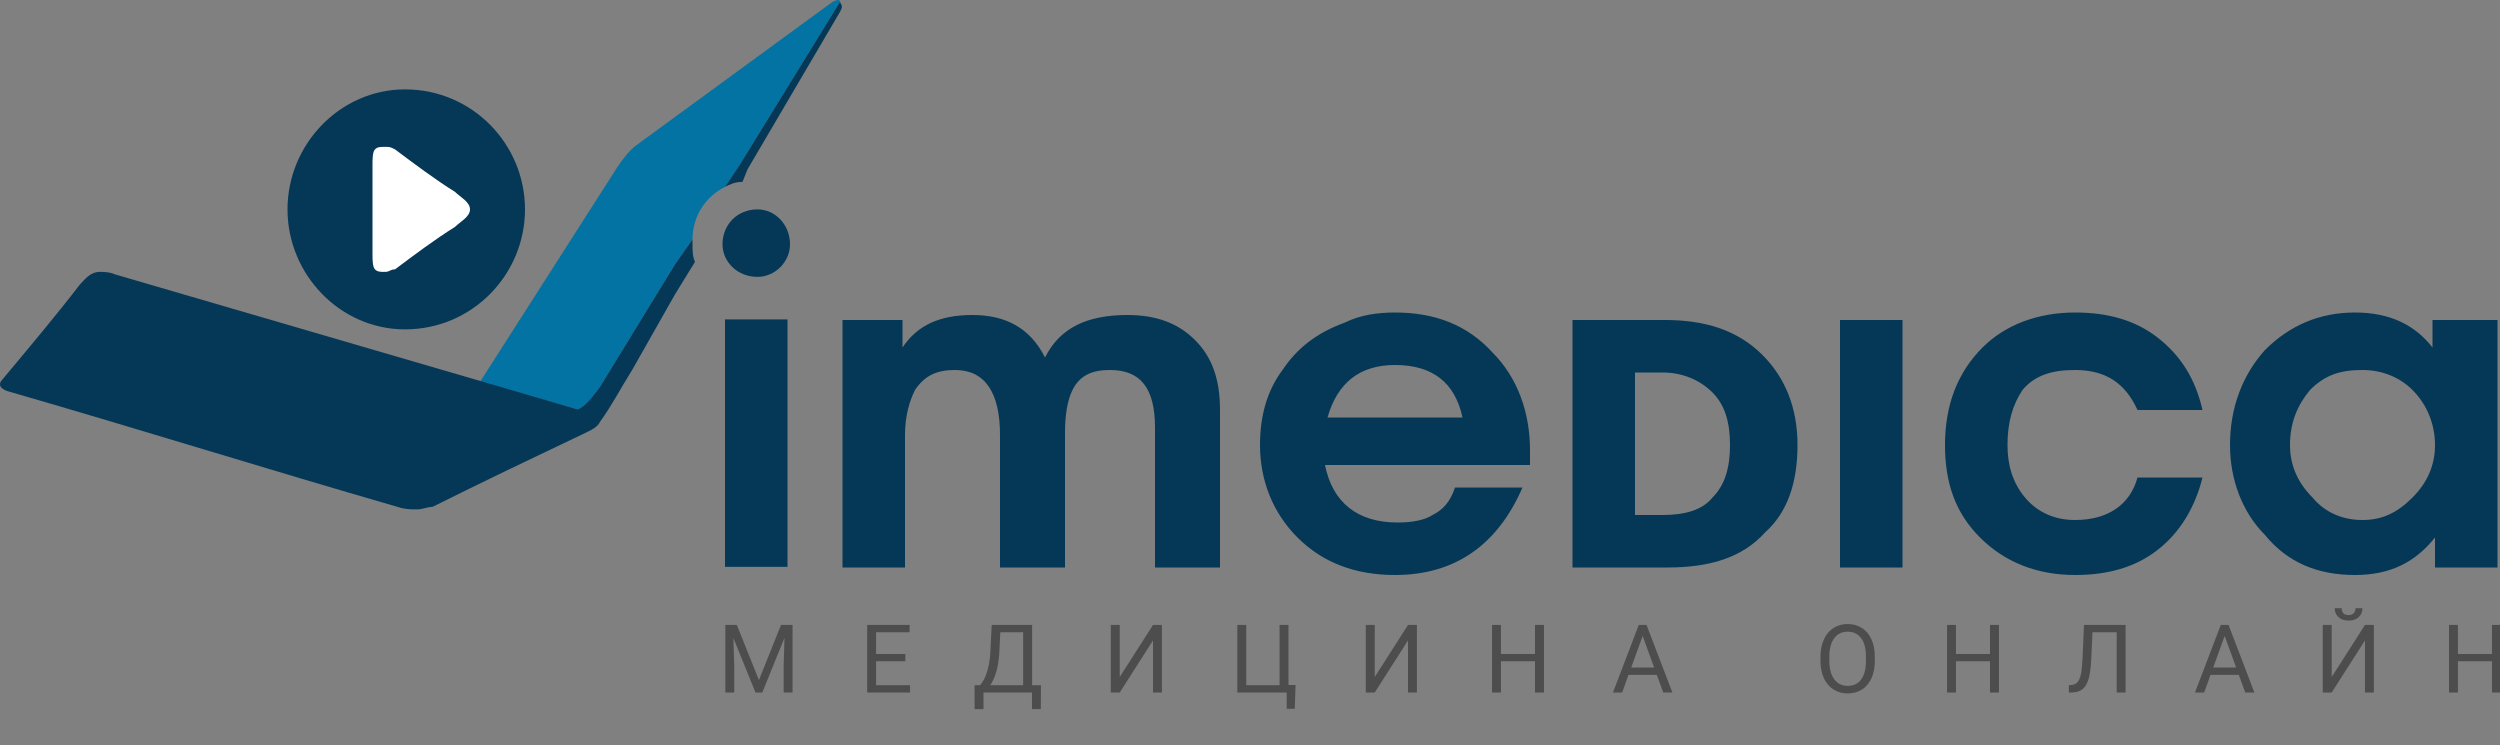 <?xml version="1.0" encoding="UTF-8"?> <svg xmlns="http://www.w3.org/2000/svg" width="1000" height="298" viewBox="0 0 1000 298" fill="none"><rect x="0" y="0" width="1000" height="298" fill="#808080" stroke="none"/> <g clip-path="url(#clip0)"> <path d="M192 55H135V110H192V55Z" fill="white"></path> <path d="M294.737 249.984L303.569 272.027L312.401 249.984H317.021V277H313.459V266.479L313.793 255.124L304.924 277H302.196L293.346 255.18L293.698 266.479V277H290.136V249.984H294.737ZM362.142 264.513H350.434V274.087H364.035V277H346.872V249.984H363.849V252.916H350.434V261.6H362.142V264.513ZM416.336 283.624H412.792V277H393.402V283.643H389.84L389.821 274.087H392.029C393.192 272.776 394.113 271.019 394.794 268.817C395.487 266.603 395.919 264.179 396.093 261.544L396.686 249.984H412.848V274.087H416.373L416.336 283.624ZM396.093 274.087H409.266V252.916H400.119L399.729 260.857C399.569 263.962 399.154 266.609 398.486 268.799C397.831 270.988 397.033 272.751 396.093 274.087ZM461.197 249.984H464.759V277H461.197V256.182L447.893 277H444.312V249.984H447.893V270.803L461.197 249.984ZM494.925 249.984H498.506V274.087H511.828V249.984H515.39V274.013H518.229L517.895 283.513H514.685V277H494.925V249.984ZM563.201 249.984H566.764V277H563.201V256.182L549.898 277H546.317V249.984H549.898V270.803L563.201 249.984ZM617.581 277H614V264.513H600.38V277H596.818V249.984H600.38V261.6H614V249.984H617.581V277ZM662.72 269.949H651.401L648.859 277H645.186L655.502 249.984H658.619L668.954 277H665.299L662.72 269.949ZM652.478 267.018H661.662L657.061 254.382L652.478 267.018ZM749.918 264.364C749.918 267.011 749.473 269.325 748.582 271.304C747.691 273.271 746.43 274.773 744.797 275.812C743.164 276.852 741.259 277.371 739.082 277.371C736.954 277.371 735.068 276.852 733.423 275.812C731.778 274.761 730.497 273.271 729.582 271.341C728.679 269.399 728.215 267.154 728.19 264.605V262.657C728.19 260.06 728.642 257.765 729.545 255.773C730.448 253.782 731.722 252.26 733.367 251.209C735.025 250.145 736.917 249.613 739.045 249.613C741.21 249.613 743.115 250.139 744.76 251.19C746.417 252.229 747.691 253.745 748.582 255.736C749.473 257.715 749.918 260.022 749.918 262.657V264.364ZM746.374 262.62C746.374 259.416 745.731 256.961 744.444 255.254C743.158 253.535 741.358 252.675 739.045 252.675C736.794 252.675 735.019 253.535 733.72 255.254C732.433 256.961 731.771 259.336 731.734 262.379V264.364C731.734 267.469 732.384 269.912 733.683 271.693C734.994 273.462 736.794 274.347 739.082 274.347C741.383 274.347 743.164 273.512 744.426 271.842C745.687 270.16 746.337 267.754 746.374 264.624V262.62ZM799.584 277H796.003V264.513H782.384V277H778.822V249.984H782.384V261.6H796.003V249.984H799.584V277ZM850.234 249.984V277H846.672V252.916H836.986L836.504 263.622C836.318 267.209 835.947 269.906 835.39 271.712C834.846 273.518 834.042 274.848 832.978 275.701C831.915 276.542 830.492 276.975 828.711 277H827.542V274.087L828.284 274.05C829.434 273.963 830.319 273.592 830.937 272.937C831.556 272.269 832.026 271.211 832.347 269.764C832.669 268.316 832.898 266.09 833.034 263.084L833.591 249.984H850.234ZM895.522 269.949H884.203L881.661 277H877.988L888.304 249.984H891.421L901.756 277H898.101L895.522 269.949ZM885.28 267.018H894.464L889.863 254.382L885.28 267.018ZM945.986 249.984H949.549V277H945.986V256.182L932.682 277H929.101V249.984H932.682V270.803L945.986 249.984ZM944.984 243.268C944.984 244.764 944.471 245.97 943.444 246.886C942.43 247.789 941.094 248.24 939.436 248.24C937.779 248.24 936.437 247.783 935.41 246.867C934.383 245.952 933.87 244.752 933.87 243.268H936.672C936.672 244.133 936.907 244.814 937.377 245.309C937.847 245.791 938.533 246.032 939.436 246.032C940.302 246.032 940.976 245.791 941.459 245.309C941.953 244.826 942.201 244.146 942.201 243.268H944.984ZM1000.37 277H996.784V264.513H983.165V277H979.603V249.984H983.165V261.6H996.784V249.984H1000.37V277Z" fill="#4D4D4D"></path> <path d="M974 178C974 170 971 162 965 156C960 151 953 148 945 148C936 148 930 150 924 156C919 162 916 169 916 178C916 186 919 193 925 199C930 205 937 208 945 208C953 208 959 205 965 199C971 193 974 186 974 178ZM488 227H462V171C462 155 456 148 444 148C437 148 432 150 429 156C427 160 426 166 426 173V227H400V174C400 157 394 148 382 148C375 148 370 150 366 156C364 160 362 166 362 174V227H337V128H361V139C367 130 376 126 389 126C402 126 412 131 418 143C424 131 435 126 451 126C462 126 471 129 478 136C485 143 488 152 488 164V227ZM999 227H974V215C966 225 956 230 942 230C927 230 915 225 906 214C897 205 892 192 892 178C892 163 897 150 906 140C916 130 928 125 942 125C956 125 966 130 973 139V128H999V227ZM881 191C878 203 872 213 863 220C854 227 843 230 830 230C815 230 802 225 792 215C782 205 778 193 778 178C778 162 783 149 793 139C802 130 815 125 830 125C843 125 854 128 863 135C872 142 878 151 881 164H855C850 153 842 148 830 148C821 148 814 150 809 156C805 162 803 169 803 178C803 186 805 193 810 199C815 205 822 208 830 208C843 208 852 202 855 191H881ZM761 227H736V128H761V227ZM692 178C692 169 690 162 685 157C680 152 673 149 665 149H654V206H665C674 206 681 204 685 199C690 194 692 187 692 178ZM629 227V128H666C682 128 695 132 705 142C714 151 719 163 719 178C719 193 715 205 706 213C697 223 684 227 667 227H629ZM558 146C544 146 535 153 531 167H585C582 153 573 146 558 146ZM582 195H609C599 218 582 230 558 230C542 230 529 225 519 215C509 205 504 192 504 178C504 166 507 156 513 148C519 139 527 133 538 129C544 126 551 125 558 125C574 125 587 130 597 141C607 151 612 165 612 180V186H530C533 201 543 209 559 209C565 209 570 208 573 206C577 204 580 201 582 195Z" fill="#053857"></path> <path fill-rule="evenodd" clip-rule="evenodd" d="M336 0.75C336 -0.25 335 -0.25 333 0.75C307 19.75 281 38.75 255 57.75C252 59.75 249 63.75 247 66.75L192 152.75L231 163.75C234 162.75 237 158.75 240 154.75L270 105.75L277 95.75C277 86.75 282 78.75 290 74.75L296 65.75L336 0.75Z" fill="#0273A3"></path> <path fill-rule="evenodd" clip-rule="evenodd" d="M46 109.75C44 108.75 41 108.75 40 108.75C36 108.75 34 111.75 32 113.75C22 126.75 11 139.75 1 151.75C-1 153.75 0 155.75 4 156.75C56 171.75 107 187.75 159 202.75C162 203.75 164 203.75 167 203.75C169 203.75 171 202.75 173 202.75C193 192.75 214 182.75 235 172.75C237 171.75 239 170.75 240 168.75C245 161.75 248 155.75 253 147.75L270 117.75L278 104.75C277 102.75 277 99.75 277 97.75C277 96.75 277 95.75 277 95.75L270 105.75L240 154.75C237 158.75 234 162.75 231 163.75L46 109.75ZM297 72.75L299 67.75L336 4.75C337 2.75 337 2.75 336 0.75L296 65.75L290 74.75C292 73.75 294 72.75 297 72.75Z" fill="#053857"></path> <path fill-rule="evenodd" clip-rule="evenodd" d="M162 35.75C189 35.75 210 57.75 210 83.75C210 109.75 189 131.75 162 131.75C136 131.75 115 109.75 115 83.75C115 57.75 136 35.75 162 35.75ZM315 226.75H290V127.75H315V226.75ZM303 83.75C310 83.75 316 89.75 316 97.75C316 104.75 310 110.75 303 110.75C295 110.75 289 104.75 289 97.75C289 89.75 295 83.75 303 83.75ZM150 59.75C151 58.75 152 58.75 154 58.75C156 58.75 156 58.75 158 59.75C166 65.75 174 71.75 182 76.75C184 78.75 188 80.75 188 83.75C188 86.75 184 88.75 182 90.75C174 95.75 166 101.75 158 107.75C156 107.75 156 108.75 154 108.75C152 108.75 151 108.75 150 107.75C149 106.75 149 103.75 149 101.75V65.75C149 63.75 149 60.75 150 59.75Z" fill="#053857"></path> </g> <defs> <clipPath id="clip0"> <rect width="1000" height="298" fill="white"></rect> </clipPath> </defs> </svg> 